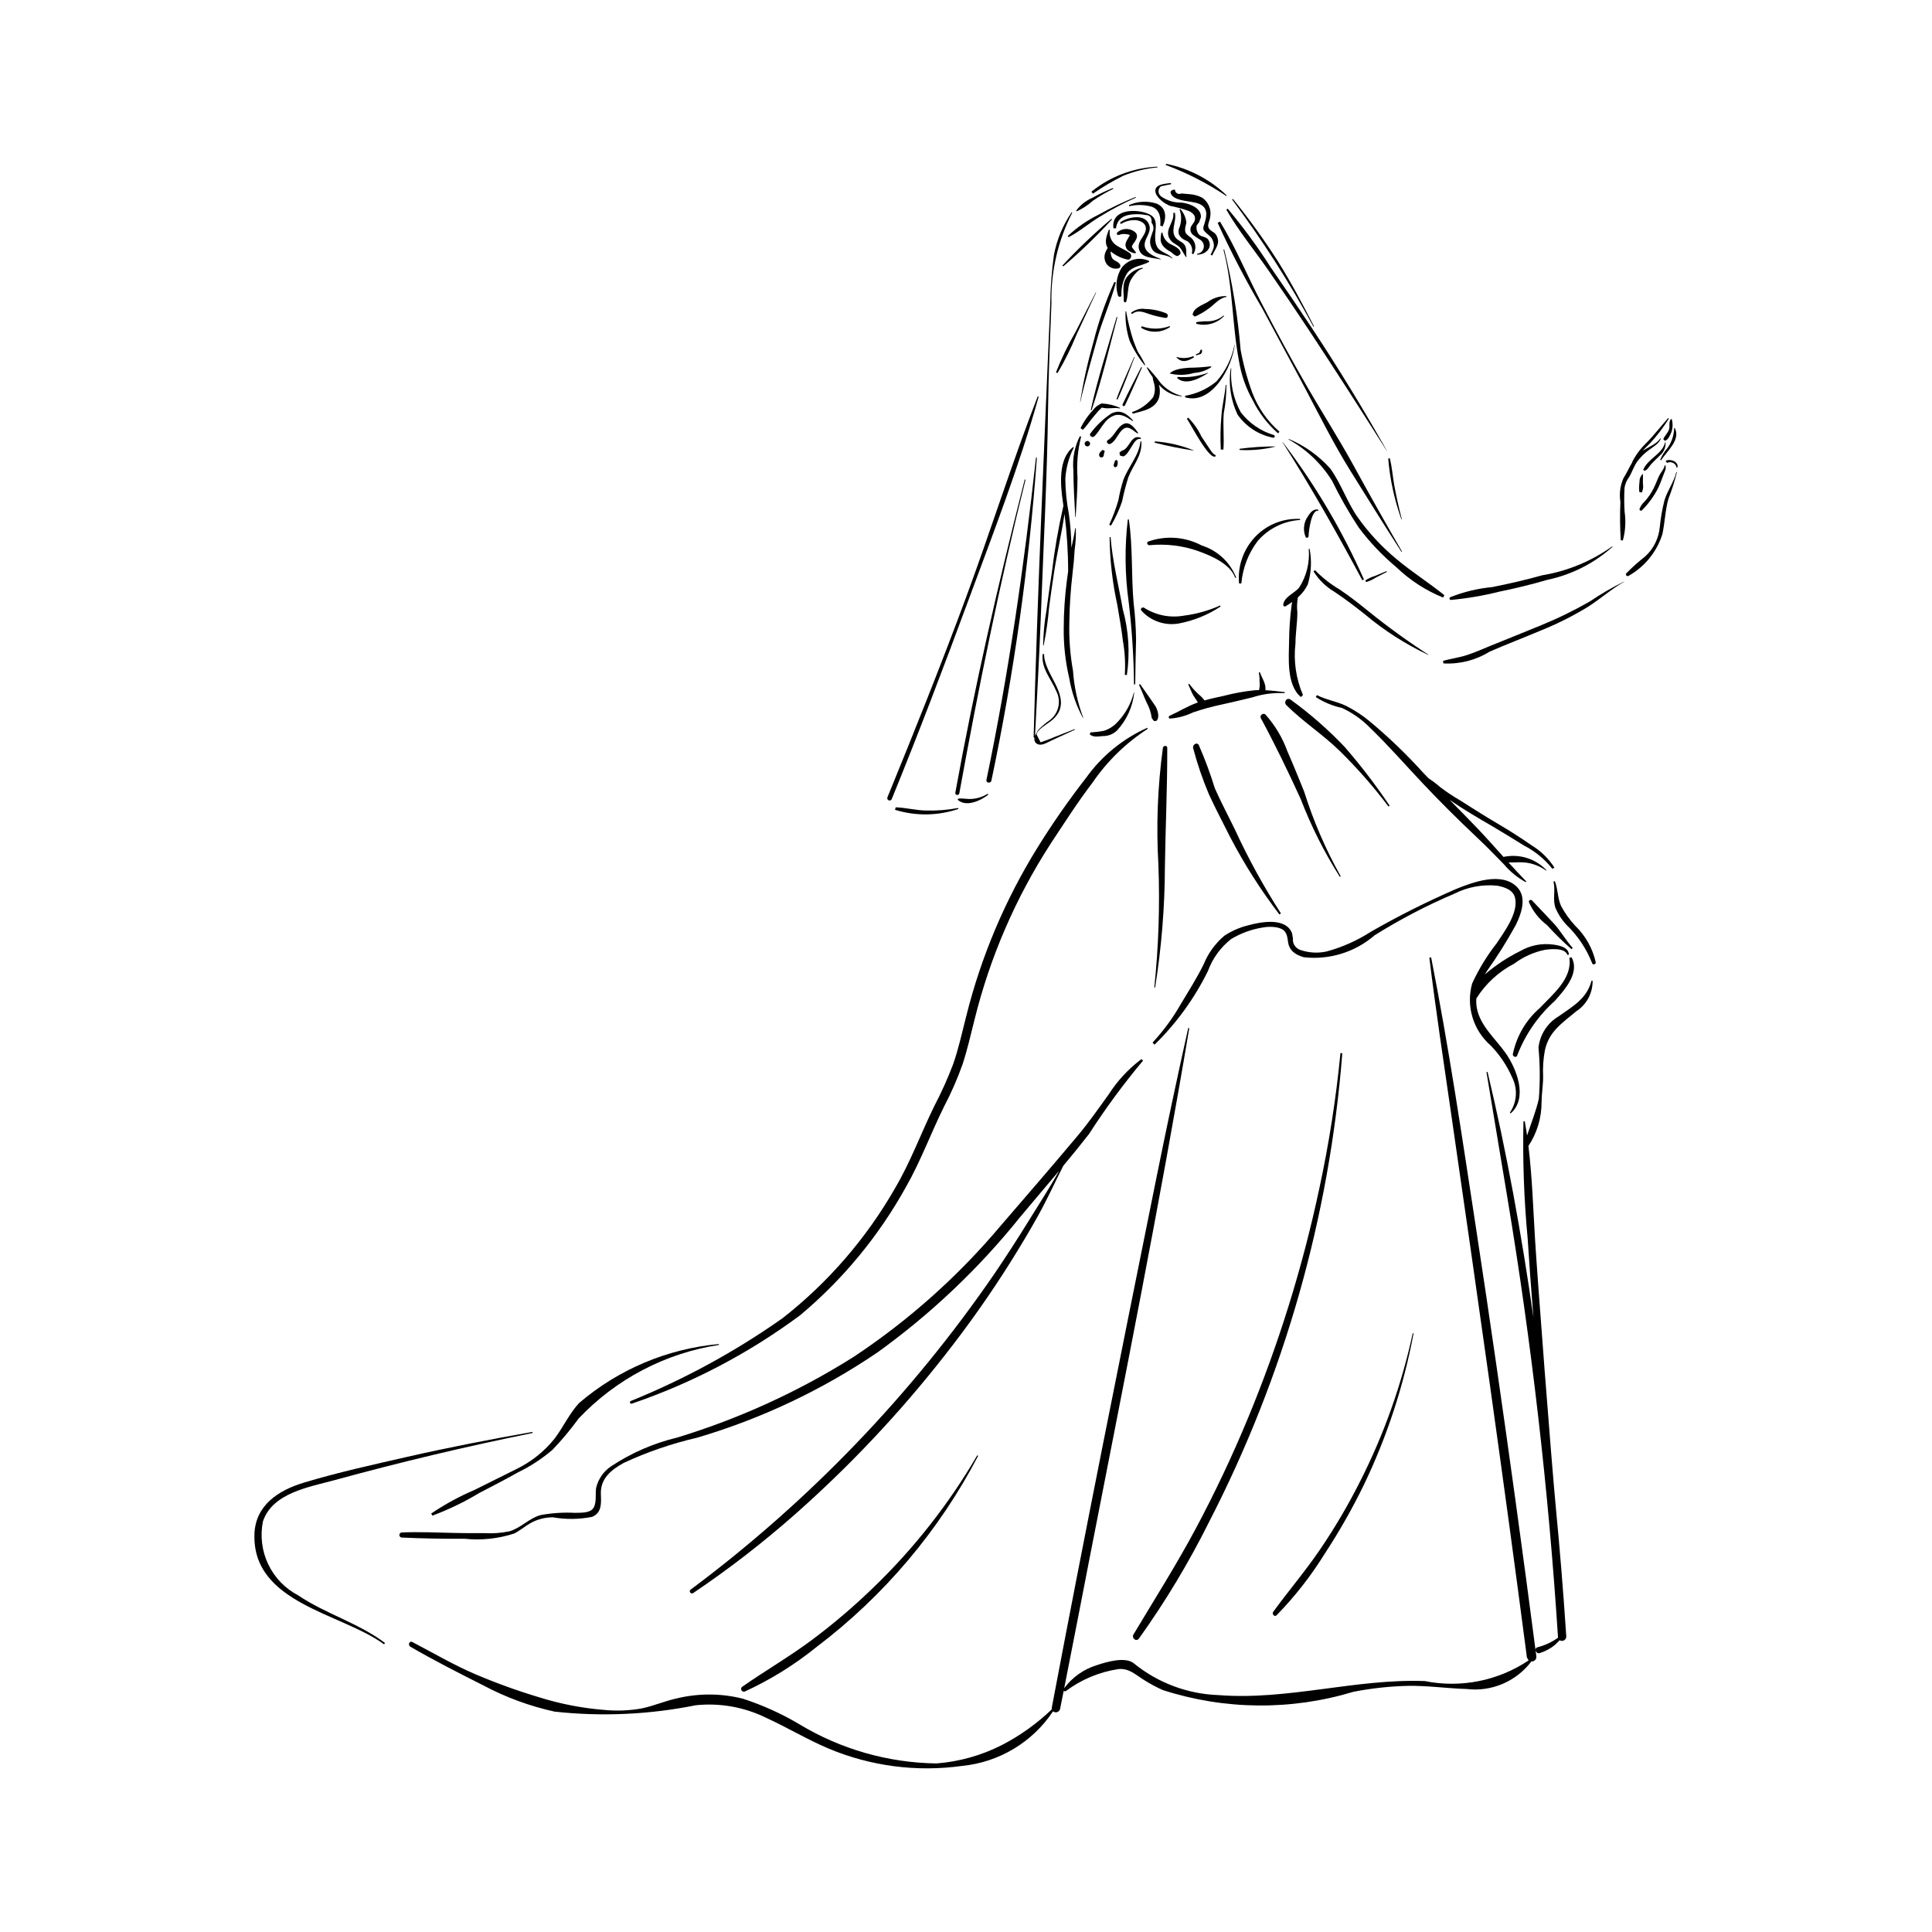 <?xml version="1.0" encoding="UTF-8"?>
<!-- Uploaded to: SVG Repo, www.svgrepo.com, Generator: SVG Repo Mixer Tools -->
<svg fill="#000000" width="800px" height="800px" version="1.1" viewBox="144 144 512 512" xmlns="http://www.w3.org/2000/svg">
 <g>
  <path d="m464.03 224.04c1.441-1.066 3.199-1.617 4.992-1.566v0.203c-1.969 0.344-3.207 2.035-4.746 3.129v-0.004c-1.129 0.84-2.348 1.547-3.637 2.106l-0.586-0.465c0.172-1.855 2.602-2.59 3.977-3.402z"/>
  <path d="m443.73 226.9c1.059-0.859 2.43-1.23 3.777-1.016 1.934 0.035 3.84 0.438 5.625 1.18 0.582 0.309 0.414 1.309-0.324 1.184-1.305-0.203-2.59-0.5-3.852-0.883-1.715-0.562-3.348-1.438-4.977-0.137z"/>
  <path d="m446.59 230.46c2.394 0.852 5.008 0.84 7.391-0.035l0.125 0.211c-2.305 1.617-5.352 1.699-7.734 0.203z"/>
  <path d="m461.03 229.38c1.078-0.191 2.172-0.27 3.266-0.242 1.457-0.047 2.852-0.582 3.961-1.523l0.141 0.141c-1.902 1.973-4.727 2.754-7.371 2.047z"/>
  <path d="m454.03 242.89c0.215-0.02 0.793-1.184 5.043-1.434 1.934-0.02 3.867-0.145 5.789-0.371l0.203 0.176c-1.395 0.93-3.012 1.473-4.684 1.582-2.07 0.617-4.269 0.664-6.367 0.133z"/>
  <path d="m456.12 243.89c2.699 0.227 5.414-0.145 7.949-1.098l0.051 0.078c-1.988 1.301-5.906 3.469-8.191 1.281z"/>
  <path d="m460.95 237.87 0.402-0.152 0.461-0.211 0.398-0.828 0.246-0.062c0.215 0.406 0.109 0.906-0.254 1.188l-1.254 0.379z"/>
  <path d="m455.81 238.6c1.457 0.438 3.023 0.359 4.434-0.223l0.18 0.316c-1.605 1.008-3.25 1.598-4.672-0.023z"/>
  <path d="m458.07 248.89c3.062-0.52 5.934-1.84 8.32-3.828 2.43-2.766 4.078-6.129 4.781-9.738l0.055 0.008c-0.641 5.711-5.922 16.07-13.16 13.961z"/>
  <path d="m444.01 253.21c2.211-0.734 4.156-2.109 5.582-3.953 0.523-1.18 0.602-2.512 0.227-3.746-0.18-0.5-0.297-1.02-0.348-1.547-0.59-0.793-1.105-1.637-1.547-2.519l0.152-0.117c1.273 1.336 2.461 2.75 3.555 4.238 1.492 1.645 3.434 2.812 5.582 3.356l-0.016 0.105v0.004c-2.371-0.148-4.574-1.273-6.078-3.109 0.312 1.086 0.34 2.234 0.078 3.332-0.934 3.172-4.332 3.629-7.019 4.383z"/>
  <path d="m442.44 226.5c0.449 2.621 1.086 5.211 1.906 7.746 0.402 1.027 0.77 2.102 1.258 3.09 0.719 1.074 1.355 2.207 1.902 3.379l-0.156 0.09c-1.617-1.992-2.961-4.191-4.004-6.539-0.805-2.5-1.168-5.121-1.07-7.746z"/>
  <path d="m443.17 198.36c2.34-1.047 4.981-1.18 7.414-0.379 2.59 1.176 2.582 3.754 1.531 6.012l-0.637-0.18c0.191-2.055-0.078-4.231-2.227-5.023-1.957-0.562-4.027-0.609-6.008-0.141z"/>
  <path d="m451.79 205.64h0.266c0.211 1.48 1.207 2.734 2.602 3.277 0.934 0.504 2.383 1.156 2.16 2.418l-0.684 0.531c-0.801-0.035-1.309-0.77-1.965-1.172h-0.004c-0.641-0.336-1.23-0.766-1.746-1.277-0.422-0.457-0.707-1.02-0.828-1.629-0.027-0.723 0.039-1.445 0.199-2.148z"/>
  <path d="m447.77 200.45c2.391 0.805 2.691 2.117 2.477 4.434-0.152 1.629-0.41 4.148 1.059 5.316 1.094 0.875 2.422 1.152 3.402 2.215l-0.082 0.086c-1.445-1.191-3.773-0.699-5.074-2.133-0.754-1.004-0.965-2.316-0.559-3.508l0.461-1.383c0.383-0.809 0.273-1.766-0.285-2.465 0.133-1.316-0.379-2-1.543-2.039-0.918-0.172-1.855-0.234-2.793-0.195-2.578 0.055-4.734 0.898-5.09 3.734l-0.668-0.008c-0.621-4.894 5.316-5.188 8.695-4.055z"/>
  <path d="m440.82 202.96c1.992-1.469 6.75-2.519 7.758 0.738 0.633 2.031-1.418 3.519-1.227 5.457 0.195 1.938 2.703 2.832 4.238 3.481l-0.027 0.102c-2.023-0.492-5.301-0.246-5.769-2.945-0.289-1.656 1.027-2.731 1.625-4.102 0.848-1.969-0.547-3.113-2.348-3.34-1.414-0.09-2.82 0.266-4.016 1.023z"/>
  <path d="m441.23 214.99c1.688-2.266 4.734-3.031 7.289-1.836l0.031 0.23c-1.945 1.109-4.418 1.059-5.844 3.016-1.074 1.77-1.605 3.812-1.531 5.879-0.008 0.543-0.816 0.469-0.906-0.012v0.004c-0.766-2.449-0.41-5.113 0.961-7.281z"/>
  <path d="m442.87 217.14c1.012-1.164 2.394-1.941 3.914-2.199l0.031 0.266c-1.309 0.129-2.988 2.438-3.418 3.606-0.594 1.613-0.414 3.441-0.926 5.094-0.125 0.402-0.672 0.176-0.66-0.18 0.062-2.316-0.664-4.668 1.059-6.586z"/>
  <path d="m454.93 200.43 0.418-0.043c0.59 2.379-1.547 5.184 0.605 7 0.707 0.594 1.602 0.84 2.078 1.688 0.527 0.938 0.246 1.992 0.406 3l-0.145 0.059-0.723-1.168c-0.836-1.41-0.863-1.52-2.062-2.266-0.738-0.371-1.336-0.973-1.703-1.711-1.055-2.379 1.508-4.219 1.125-6.559z"/>
  <path d="m456.43 204.62c0.711-1.621 0.77-3.457 0.156-5.121l0.203-0.117c0.914 1.004 1.48 2.273 1.613 3.625l-0.289 1.234c-0.203 1.512 0.176 1.684 1.117 2.477h0.004c0.766 0.473 1.305 1.242 1.488 2.125s-0.008 1.801-0.523 2.539l-0.355-0.203c0.309-1.164-0.094-2.398-1.027-3.16l-0.977-0.477c-0.602-0.297-1.09-0.781-1.395-1.375-0.16-0.504-0.168-1.043-0.016-1.547z"/>
  <path d="m454.29 192.5 0.078 0.309-1.32 0.262-1.395 0.309c-0.406 0.324-0.637 0.82-0.629 1.34 0.008 0.52 0.254 1.004 0.664 1.32 1.555 1.113 3.426 1.691 5.336 1.645 1.977 0.156 5.426 1.371 5.223 3.898l-0.484 1.34-0.617 0.789c-0.199 0.906 0.059 1.848 0.684 2.531 0.934 0.734 2.055 0.383 2.586 1.668 0.863 2.102-1.309 3.676-3.207 3.562v-0.203c0.871-0.082 1.59-0.719 1.777-1.57 0.188-0.855-0.195-1.73-0.949-2.176-0.641-0.387-1.262-0.809-1.855-1.266-0.539-0.418-0.801-1.102-0.68-1.773 0.133-0.785 0.957-1.355 1.137-2.121 0.289-1.234-0.52-1.902-1.5-2.41-1.633-0.594-3.312-1.059-5.016-1.391-1.387-0.473-3.883-2.254-3.953-3.934-0.078-1.902 2.867-1.938 4.121-2.129z"/>
  <path d="m455.37 194.25 0.02 0.164c0.051 0.355 0.266 0.668 0.582 0.84s0.695 0.184 1.02 0.031h0.195l2.023 0.168c1.18 0.082 2.336 0.398 3.391 0.938 1.648 1.141 2.481 3.144 2.117 5.117-0.168 1.324-1.184 2.438 0.094 3.508 0.68 0.566 1.219 0.629 1.656 1.559 0.996 2.117-0.457 3.324-1.211 5.129l-0.441-0.184c0.578-1.301 1.227-2.07 0.652-3.637-0.438-1.207-1.184-1.508-1.969-2.309l-0.457-0.484c-0.344-0.676-0.008-1.285 0.188-1.93 0.684-2.281 0.93-4.379-1.898-5.309-1.684-0.559-5.551-0.523-6.773-2.098-0.73-0.945-0.25-1.465 0.812-1.504z"/>
  <path d="m440.12 205.58c1.43-1.262 3.594-1.184 4.926 0.18 0.578 0.805 0.133 1.555-0.316 2.289-0.262 0.426-0.812 0.945-0.754 1.484l0.984 1.246 0.102 0.25c-0.422 0.219-1.098-0.113-1.473-0.293-0.777-0.289-1.305-1.02-1.328-1.848 0.043-0.48 0.203-0.941 0.465-1.344l0.695-1.215-0.383-0.195-0.961-0.125c-0.535-0.02-1.07 0.066-1.57 0.25-0.184 0.07-0.391-0.004-0.484-0.176-0.098-0.168-0.055-0.383 0.098-0.504z"/>
  <path d="m436.8 211.3c0.176-0.566 0.434-1.102 0.762-1.594-0.984-1.574-0.293-3.195 0.289-4.828l0.277 0.074c-0.27 1.516 0.34 3.047 1.574 3.965 1.195 0.836 2.566 1.309 3.742 2.188 0.695 0.523 0.234 1.922-0.699 1.668h-0.004c-1.621-0.352-3.133-1.094-4.41-2.156-0.012 0.598 0.113 1.191 0.367 1.734 0.469 0.836 1.602 0.859 2.086 1.715v-0.004c0.125 0.172 0.16 0.387 0.105 0.586-0.055 0.203-0.199 0.367-0.395 0.449-1.371 0.371-2.82-0.266-3.469-1.531-0.34-0.707-0.422-1.508-0.227-2.266z"/>
  <path d="m470.15 241.62h0.145c-0.297 4.043 0.578 8.09 2.523 11.645 2.219 2.883 5.289 4.992 8.773 6.031 0.391 0.133 0.211 0.812-0.191 0.707v-0.004c-3.812-0.738-7.188-2.926-9.422-6.102-1.824-3.816-2.461-8.094-1.828-12.277z"/>
  <path d="m485.55 260.34c4.199 1.762 7.953 4.441 10.988 7.84 2.894 4.031 4.434 8.84 7.277 12.926 2.926 4.121 6.383 7.84 10.277 11.062 4.07 3.426 8.566 6.238 12.688 9.574l-0.355 0.613c-4.629-1.887-8.859-4.641-12.457-8.109-3.691-3.094-7.016-6.602-9.902-10.453-2.617-3.969-4.973-8.105-7.055-12.379-2.848-4.578-6.82-8.352-11.535-10.961z"/>
  <path d="m573.42 276.97c-0.336-2.109-0.059-4.273 0.809-6.231 0.867-1.363 1.504-2.82 2.316-4.184l0.02-0.152c0.91-1.793 2.109-3.422 3.551-4.824 2.129-2.133 3.965-4.539 5.961-6.793l0.195 0.148c-1.43 2.293-3.07 4.449-4.898 6.438-0.66 0.707-1.402 1.336-2.023 2.078 1.602-1.043 3.734-1.824 4.652-3.281l0.129 0.074c-0.434 1.305-2.074 2.195-3.102 2.981-1.199 0.855-2.254 1.895-3.137 3.074-0.922 1.297-1.344 2.758-2.141 4.106-0.648 0.836-1.074 1.824-1.234 2.871-0.121 2.113-0.113 4.234 0.02 6.348 0.367 2.543 0.211 5.133-0.465 7.613l-0.566-0.078 0.004-0.004c-0.203-3.391-0.234-6.789-0.09-10.184z"/>
  <path d="m574.98 295.94c1.582-1.609 3.266-3.113 5.043-4.504 2.211-2.027 3.578-4.809 3.84-7.797 0.238-2.356 0.645-4.695 1.223-6.992 0.77-2.648 2.519-4.852 3.156-7.539l0.152 0.02c-0.59 2.402-1.34 4.762-2.242 7.062-0.871 3.082-0.938 6.246-1.602 9.359-1.473 4.676-4.66 8.621-8.926 11.039-0.406 0.305-0.992-0.242-0.645-0.648z"/>
  <path d="m528.36 302.25c3.555-1.41 7.289-2.309 11.098-2.668 4.449-0.879 8.875-1.902 13.242-3.125 6.684-1.102 13.027-3.723 18.539-7.656l0.102 0.102c-4.863 4.367-10.789 7.383-17.188 8.738-4.191 1.219-8.43 2.262-12.711 3.133v-0.004c-4.234 1.07-8.547 1.809-12.895 2.219-0.191 0.016-0.363-0.105-0.41-0.289-0.043-0.184 0.047-0.375 0.223-0.449z"/>
  <path d="m526.43 319.12c2.07-0.574 4.199-0.828 6.258-1.5 2.168-0.707 4.262-1.637 6.371-2.504 4.391-1.805 8.812-3.531 13.195-5.352 4.492-1.832 8.859-3.961 13.07-6.371 2.887-1.965 5.914-3.723 9.047-5.262l0.027 0.047c-3.394 1.938-6.297 4.555-9.586 6.641l0.004 0.004c-3.992 2.434-8.176 4.535-12.512 6.277-4.508 1.914-9.086 3.648-13.57 5.609h0.004c-3.66 2.266-7.926 3.348-12.223 3.102z"/>
  <path d="m492.5 295.1c1.945 2.008 4.152 3.742 6.562 5.156 2.711 1.82 5.266 3.848 7.801 5.898 5.019 4.047 10.246 7.828 15.664 11.328l-0.043 0.078v-0.004c-6-2.84-11.613-6.43-16.703-10.691-2.664-2.137-5.371-4.18-8.211-6.078v0.004c-2.234-1.328-4.113-3.176-5.477-5.387z"/>
  <path d="m585.4 266.16c1.121-0.723 3.641 0.215 3.102 1.789l-0.172-0.023v-0.004c-0.102-0.547-0.457-1.016-0.957-1.258-0.5-0.246-1.09-0.242-1.586 0.012z"/>
  <path d="m578.51 278.82c0.285-0.723 0.734-1.371 1.309-1.898 0.938-1.02 1.73-2.164 2.352-3.402 0.574-1.109 0.98-2.297 1.512-3.426 0.422-0.891 1.348-1.812 1.477-2.777l0.203-0.023-0.004-0.004c0.152 0.629 0.059 1.293-0.262 1.852-0.504 1.352-1.02 2.758-1.613 4.074-1.113 2.211-2.57 4.231-4.312 5.984-0.121 0.148-0.328 0.188-0.492 0.09-0.164-0.094-0.238-0.293-0.168-0.469z"/>
  <path d="m579.49 268.49c1.188-3 5.144-4.125 5.824-7.398h0.066c0.125 1.426-0.473 2.816-1.59 3.707-0.762 0.781-1.59 1.512-2.309 2.328-0.543 0.621-0.871 1.434-1.703 1.656z"/>
  <path d="m578.5 271.57c-0.027-0.742 0.281-1.457 0.836-1.945l0.07 0.031c0.023 0.906-0.062 1.789 0 2.703v-0.004c0.129 0.746 0.008 1.512-0.336 2.184l-0.652-0.188c-0.07-0.926-0.043-1.859 0.082-2.781z"/>
  <path d="m584.79 260.39c0.352-0.891 1.137-1.57 1.492-2.496 0.363-0.941-0.18-2.059 0.551-2.848l0.203 0.055c0.309 1.109 0.281 2.281-0.082 3.375-0.316 0.773-0.848 2.098-1.734 2.348z"/>
  <path d="m585.82 262.84c1.16-1.559 1.809-3.441 1.848-5.387l0.16-0.039c1.66 3.223-2.18 6.199-3.629 8.59l-0.23-0.137c0.438-1.109 1.062-2.133 1.852-3.027z"/>
  <path d="m437.95 283.07c0.961-2.094 1.773-4.254 2.426-6.461 0.316-1.828 0.758-3.629 1.316-5.394 1.285-3.5 4.164-6.484 4.559-10.246h0.219c0.27 3.762-2.117 6.109-3.453 9.508h0.004c-0.664 2.106-1.219 4.238-1.656 6.402-0.75 2.227-1.734 4.371-2.934 6.391z"/>
  <path d="m438.06 286.32h0.254c0.492 6.449 2.137 12.773 3.231 19.129 1.574 5.68 1.945 11.625 1.082 17.453l-0.539-0.074c0.188-3.035 0.012-6.082-0.52-9.078-0.355-3.156-0.961-6.293-1.465-9.43-1.301-5.914-1.984-11.945-2.043-18z"/>
  <path d="m432.98 338.1c1.172-0.062 2.34-0.199 3.492-0.41 1.391-0.422 2.637-1.211 3.617-2.277 2.129-2.195 3.641-4.91 4.383-7.875l0.102 0.016v-0.004c-0.395 3.777-2.016 7.324-4.609 10.094-1.004 0.93-2.32 1.438-3.684 1.426-1.109 0.059-2.676 0.438-3.492-0.512z"/>
  <path d="m421.32 305.78c0.438-3.371 0.914-6.734 1.434-10.094v-0.004c0.703-5.938 1.727-11.832 3.066-17.656l-0.125-0.871c-0.664-4.481-1.355-11.551 2.719-14.695l0.152 0.117h0.004c-1.297 2.582-2.059 5.398-2.25 8.281 0.027 3.09 0.336 6.176 0.922 9.211 0.434 3.019 0.664 6.062 0.684 9.113 0.336-1.73 0.816-3.426 1.008-5.191h0.164c0.078 1.871-0.02 3.75-0.293 5.606-0.125 2.246-0.328 4.445-0.605 6.676-0.477 4.09-0.746 8.203-0.809 12.32-0.141 4.406 0.184 8.816 0.965 13.152 0.289 4.258 1.203 8.453 2.707 12.445l-0.086 0.047v0.004c-1.785-3.309-3.012-6.883-3.629-10.59-1.023-4.356-1.512-8.82-1.449-13.293 0.012-4.184 0.293-8.363 0.836-12.512l0.332-2.422c0-5.09-0.32-10.172-0.961-15.223-0.766 5.199-1.992 10.395-2.781 15.562-0.465 3.055-0.902 6.113-1.305 9.176-0.285 3.391-0.766 6.762-1.438 10.094h-0.145c0.051-3.102 0.348-6.199 0.883-9.254z"/>
  <path d="m430.18 259.58 0.328 0.137c-0.895 3.523-1.219 7.168-0.961 10.793 0.004 3.496-0.289 7.008-0.488 10.5h-0.102c-0.238-4.133-0.469-8.25-0.504-12.387-0.281-3.117 0.316-6.25 1.727-9.043z"/>
  <path d="m442.89 281.65h0.254c1.102 7.266 0.625 14.777 1.273 22.105 0.395 3.238 0.609 6.496 0.652 9.758-0.082 3.945-0.203 7.887-0.223 11.836l-0.32 0.039c-0.074-7.328-0.547-14.645-1.422-21.918-1.004-7.234-1.078-14.566-0.215-21.82z"/>
  <path d="m430.35 257.45c0.891-1.816 2.055-3.481 3.457-4.938 0.418-0.566 0.969-1.023 1.602-1.324l0.488-0.273h0.004c1.703 0.078 3.379 0.477 4.938 1.184l-0.043 0.148c-1.551-0.355-3.238 0.246-4.773-0.242l-0.844 0.793-1.242 1.465c-1.047 1.156-1.863 2.586-2.992 3.644z"/>
  <path d="m433.02 258.8c1.512-2.043 3.367-3.805 5.484-5.207 2.438-1.215 4.152 0.07 5.809 1.887l-0.117 0.117c-1.449-0.895-2.82-2.016-4.727-1.555-1.074 0.359-2.012 1.039-2.691 1.949-0.969 1.164-1.66 2.519-2.719 3.606-0.582 0.586-1.613-0.188-1.039-0.797z"/>
  <path d="m437.61 260.62c1.766-1.012 2.441-3.586 4.34-4.34 1.523-0.605 2.984 1.41 3.684 2.473l-0.141 0.141c-1.469-0.906-2.637-2.5-4.262-0.805-1.039 1.09-1.543 2.703-2.883 3.508-0.676 0.406-1.418-0.586-0.738-0.977z"/>
  <path d="m440.68 263.91 0.645-0.484c2.051-0.41 2.394-4.57 5.047-3.371l-0.082 0.301c-1.188-0.324-1.93 1.293-2.477 2.121-0.547 0.832-1.141 2.07-2.098 2.488l-0.934-0.262z"/>
  <path d="m439.25 266.78 0.168-0.414h0.004c-0.02-0.195 0.109-0.371 0.297-0.422 0.188-0.047 0.383 0.051 0.461 0.227l0.023 0.699-0.168 0.707-0.52 0.297-0.418-0.426z"/>
  <path d="m436.23 263.21 0.551 0.324-0.203 0.633-0.074 0.551c-0.051 0.297-0.312 0.516-0.613 0.512-0.305-0.004-0.562-0.227-0.605-0.527-0.117-0.668 0.512-1.113 0.945-1.492z"/>
  <path d="m432.75 261.18c0.535 0.781-0.641 1.582-1.172 0.797-0.531-0.781 0.641-1.578 1.172-0.797"/>
  <path d="m490.65 280.77c0.594-0.945 1.504-2.082 2.738-1.668l-0.074 0.266c-1.82-0.352-2.535 5.637-2.516 6.676 0.012 0.461-0.641 0.691-0.824 0.207l0.004 0.004c-0.734-1.824-0.48-3.894 0.672-5.484z"/>
  <path d="m488.3 299.7c1.953-3.035 2.84-6.633 2.527-10.227l0.23-0.027c0.609 3.137 0.445 6.379-0.48 9.438-0.633 1.305-1.523 2.473-2.621 3.426-0.246 1.316-0.293 2.664-0.141 3.996-0.008 2.746-0.492 5.473-0.504 8.23v0.004c-0.543 4.641 0.141 9.348 1.988 13.641l-0.551 0.543c-3.856-3.231-3.191-10.344-3.129-14.844v0.004c0.027-3.18 0.25-6.356 0.668-9.508l0.172-0.852-1.699 1.117c-0.141 0.098-0.328 0.105-0.477 0.02-0.148-0.086-0.23-0.25-0.215-0.422 0.273-2.117 3.004-3.012 4.231-4.539z"/>
  <path d="m476.55 286.36c3.086-3.297 7.469-5.066 11.977-4.836l0.031 0.277 0.004-0.004c-4.336 0.258-8.383 2.254-11.23 5.531-2.496 3.277-4.008 7.199-4.363 11.301l-0.605-0.008v0.004c-0.422-4.5 1.102-8.965 4.188-12.266z"/>
  <path d="m447.22 305.07c3.117 1.988 6.867 2.734 10.508 2.086 3.324-0.426 6.574-1.336 9.637-2.699l0.105 0.27h0.004c-3.391 2.25-7.199 3.789-11.195 4.523-3.641 0.602-7.34-0.695-9.809-3.438-0.41-0.5 0.27-1.035 0.75-0.742z"/>
  <path d="m448.23 287.54c4.68-1.688 9.855-1.312 14.246 1.023 4.176 1.312 7.531 4.445 9.133 8.52l-0.266 0.07c-1.254-3.715-6.383-5.883-9.801-7.106v-0.004c-4.144-1.457-8.559-1.988-12.93-1.559-0.484 0.039-0.855-0.652-0.383-0.945z"/>
  <path d="m467.68 254.32c0.184-2.82 0.906-5.527 1.152-8.316h0.176c0.008 2.531-0.23 5.059-0.703 7.547-0.246 3.199 0.148 6.41-0.09 9.59l-0.684-0.008h-0.004c-0.156-2.938-0.105-5.883 0.152-8.812z"/>
  <path d="m458.87 254.67c1.465 1.461 2.66 3.172 3.535 5.047l2.086 3.125c0.234 0.32 1.09 1.715 1.559 1.699l0.176 0.312c-1.582 1.586-6.789-8.664-7.676-9.867z"/>
  <path d="m450.07 260.97c3.543 0.254 7.027 1.066 10.316 2.406l-0.012 0.031c-3.5-0.523-6.969-1.223-10.398-2.098z"/>
  <path d="m472.5 262.94c3.133-0.426 6.293-0.637 9.457-0.629v0.059c-3.094 0.758-6.281 1.051-9.461 0.871z"/>
  <path d="m446.14 325.31c1.305 1.879 2.672 3.758 3.941 5.644 0.672 0.996 1.309 2.996 0.473 4.019l-0.531 0.141-0.277-0.121-0.52-0.691v0.004c-0.184-1.438-0.641-2.828-1.34-4.094-0.738-1.555-1.293-3.188-2.047-4.734z"/>
  <path d="m492.99 328.21c2.461 1.27 5.215 1.648 7.703 2.836 2.293 1.156 4.445 2.57 6.418 4.219 5.008 4.188 9.719 8.723 14.098 13.57l1.375 1.43c1.094 0.707 2.133 1.496 3.109 2.359 1.641 1.242 3.359 2.383 5.137 3.418 3.387 2.152 6.766 4.297 10.227 6.332 2.961 1.738 5.875 3.59 8.691 5.555v0.004c2.504 1.488 4.625 3.543 6.195 6l-0.547 0.309c-2.039-2.57-4.602-4.672-7.523-6.164-2.781-1.715-5.543-3.449-8.363-5.098-3.812-2.223-7.688-4.473-11.348-7 2.488 2.519 4.981 5.027 7.418 7.59 2.344 2.465 4.598 4.996 6.863 7.516l0.004 0.004c4.156-0.891 8.477 0.449 11.402 3.535l-0.102 0.102c-1.727-1.254-3.762-2.008-5.887-2.184-1.348-0.102-2.727 0.051-4.082 0.02 1.543 1.699 3.098 3.387 4.703 5.031l-0.145 0.188c-2.215-1.215-4.184-2.828-5.812-4.758-2.367-2.453-4.746-4.871-7.231-7.207-4.871-4.594-9.633-9.324-14.23-14.195-4.676-4.953-9.137-10.09-14.055-14.812h0.004c-2.125-2.168-4.629-3.93-7.387-5.195-2.465-0.543-4.812-1.523-6.934-2.887z"/>
  <path d="m449.43 420.3c2.848-3.059 5.332-6.43 7.406-10.059 2.102-3.496 4.293-6.973 6.117-10.621 1.188-2.953 3.078-5.578 5.512-7.637 1.914-1.27 4.035-2.199 6.266-2.75 3.293-0.918 10.012-2.227 11.672 2.078l0.234 1.328v-0.004c-0.172 1.453 0.754 2.809 2.172 3.176 2.191 0.727 4.539 0.84 6.793 0.328 4.141-1.129 8.082-2.887 11.688-5.215 7.289-4.176 14.797-7.945 22.5-11.297 4.453-1.797 12.078-4.695 16.191-0.605 2.769 2.75 1.191 7.106-0.27 10.098-2.336 4.246-4.91 8.352-7.715 12.301l-0.504 0.824c2.852-2.449 5.996-4.527 9.363-6.191 2.644-1.535 5.723-2.144 8.75-1.734 1.57 0.215 4.098 0.676 4.16 2.664l-0.375 0.09c-0.648-1.949-4.309-1.582-5.887-1.371v-0.004c-2.981 0.594-5.793 1.852-8.223 3.676-4.106 2.125-7.566 5.309-10.027 9.219-0.062 0.805-0.031 1.613 0.102 2.406 0.805 4.785 4.957 8.262 7.629 12.043 2.894 4.102 6.047 11.945 1.359 16.016l-0.211-0.211h0.004c1.855-2.707 2.113-6.199 0.68-9.152-1.383-3.195-3.332-6.113-5.754-8.613-2.293-1.996-3.973-4.602-4.844-7.512-0.875-2.914-0.902-6.012-0.082-8.941 1.742-3.789 3.926-7.367 6.5-10.648 2.019-3.074 5.789-8.051 4.875-12.023-0.496-2.16-2.805-2.879-4.734-3.242v-0.004c-3.906-0.387-7.84 0.348-11.344 2.117-7.328 3.117-14.398 6.809-21.148 11.035-5.18 4.481-11.996 6.586-18.801 5.809-2.336-0.707-3.879-1.812-4.164-4.231-0.258-2.191-0.77-3.223-2.945-3.672h0.004c-1.266-0.215-2.559-0.203-3.816 0.039-2.926 0.477-5.734 1.508-8.277 3.031-2.805 2.191-4.938 5.121-6.16 8.465-3.574 7.273-8.363 13.883-14.16 19.547z"/>
  <path d="m461.69 341.44c1.637 3.746 3.062 7.586 4.266 11.496 1.648 3.715 3.566 7.301 5.336 10.957 3.531 7.66 7.594 15.062 12.16 22.156l-0.391 0.297v-0.004c-4.945-6.453-9.316-13.324-13.074-20.535-1.883-3.762-3.859-7.484-5.613-11.309v-0.004c-1.68-3.969-3.074-8.051-4.176-12.219-0.246-0.852 0.961-1.742 1.492-0.836z"/>
  <path d="m450.99 373.19c-0.609-10.359-0.211-20.754 1.195-31.035 0.113-0.605 1.148-0.68 1.148 0.012 0.027 10.488-0.465 21.016-0.621 31.504-0.035 10.734-0.902 21.449-2.598 32.047l-0.211-0.027c1.133-10.793 1.496-21.656 1.086-32.5z"/>
  <path d="m486.02 329.41c5.144 3.723 9.938 7.914 14.316 12.52 4.293 4.938 8.277 10.141 11.926 15.574l-0.301 0.227c-3.91-5.184-8.191-10.07-12.812-14.625-4.481-4.394-9.812-7.82-14.25-12.234-0.812-0.812 0.145-2.191 1.121-1.461z"/>
  <path d="m479.35 333.35c2.543 2.848 4.519 6.152 5.82 9.742 1.539 3.527 2.996 7.109 4.441 10.68 2.449 7.797 5.695 15.32 9.691 22.449l-0.223 0.168 0.004-0.004c-4.137-6.512-7.613-13.422-10.379-20.629-3.332-7.281-6.781-14.434-10.586-21.473-0.371-0.684 0.672-1.477 1.23-0.934z"/>
  <path d="m550.03 382.66c1.883 1.945 3.727 3.945 5.59 5.91 1.945 2.055 3.273 4.562 5.168 6.648l-0.328 0.328h0.004c-2.281-2-4.449-4.129-6.488-6.375-2.078-1.578-3.719-3.656-4.781-6.039-0.082-0.227 0.012-0.477 0.219-0.594 0.207-0.117 0.469-0.066 0.617 0.121z"/>
  <path d="m552.09 411.11c3.387-3.586 8.637-7.82 7.809-13.242l0.539-0.215c2.363 4.133-1.848 8.703-4.387 11.586-4.43 3.961-7.848 8.922-9.977 14.465-0.191 0.688-1.23 0.34-1.16-0.32v0.004c0.965-4.773 3.488-9.094 7.176-12.277z"/>
  <path d="m556.03 377.5c0.871 2.125 0.707 4.496 1.664 6.574h-0.004c1.039 1.949 2.332 3.746 3.848 5.352 2.672 2.613 4.531 5.945 5.352 9.594 0.066 0.539-0.801 0.797-0.953 0.242-1.516-3.859-3.856-7.344-6.852-10.211-1.199-1.289-2.164-2.777-2.852-4.394-0.84-2.305 0.055-4.668-0.555-7.016z"/>
  <path d="m250.39 550.12c4.641-0.203 9.297 0.027 13.941 0.125 2.688 0.059 5.379 0.082 8.07 0.047v0.004c2.223 0.133 4.453-0.031 6.629-0.488 3.004-0.887 5.191-3.465 8.281-4.309h0.004c2.969-0.539 5.996-0.734 9.012-0.582 1.32-0.043 3.547 0.094 4.598-0.887 1.332-1.238 0.797-4.012 1.039-5.656v0.004c0.547-2.41 2.012-4.512 4.082-5.859 5.309-3.5 11.184-6.055 17.367-7.539 16.449-4.996 32.152-12.168 46.703-21.324 14.656-9.699 27.844-21.457 39.148-34.914 6.797-7.871 13.613-15.758 20.297-23.723 2.973-3.539 5.59-7.305 8.293-11.047v-0.004c2.305-3.59 5.234-6.738 8.645-9.301l0.414 0.414c-5.176 6.176-9.957 12.672-14.316 19.445-2.215 2.852-4.504 5.656-6.824 8.438-2.234 4.422-4.269 8.902-6.695 13.25-2.332 4.184-4.797 8.289-7.344 12.344h0.004c-5.312 8.438-11.059 16.594-17.215 24.434-12.012 15.383-25.422 29.617-40.062 42.523-8.465 7.453-17.402 14.352-26.754 20.656-0.605 0.402-1.27-0.461-0.684-0.906 31.312-23.34 58.559-51.688 80.645-83.898 3.082-4.559 6.07-9.176 8.957-13.855 2.707-4.379 5.562-8.781 8.09-13.281-3.441 4.109-6.934 8.176-10.355 12.285-10.93 13.621-23.656 25.695-37.832 35.895-14.684 9.977-30.832 17.605-47.863 22.613-6.664 1.543-13.152 3.769-19.359 6.652-3.344 1.852-6.219 4.156-6.07 8.254 0.086 2.391 0.301 4.945-2.293 6.047h-0.004c-3.438 0.688-6.973 0.73-10.426 0.125-2.133 0-4.231 0.559-6.082 1.629-1.426 0.82-2.695 1.945-4.168 2.672v-0.004c-4.25 1.383-8.746 1.852-13.191 1.383-5.559 0.035-11.141-0.059-16.691-0.32v-0.004c-0.316-0.066-0.543-0.348-0.539-0.672 0-0.324 0.234-0.602 0.551-0.664z"/>
  <path d="m311.14 515.29c14.184-5.75 27.668-13.102 40.188-21.91 12.137-9.484 22.309-21.246 29.945-34.625 4.086-6.945 6.797-14.453 10.336-21.652v-0.004c1.879-3.586 3.543-7.281 4.981-11.066 1.473-4.199 2.398-8.566 3.504-12.867 3.938-15.727 10.297-30.75 18.844-44.527 3.965-6.406 8.277-12.594 12.91-18.539 4.129-5.766 9.719-10.332 16.195-13.227l0.109 0.277h0.004c-5.773 3.731-10.742 8.574-14.617 14.25-3.969 5.188-7.484 10.707-11.082 16.152-9.301 14.363-16.137 30.18-20.227 46.793-0.996 3.941-1.887 7.918-3.164 11.781-1.367 3.824-3 7.547-4.887 11.141-3.496 7.062-6.184 14.453-10.102 21.316-7.172 12.941-16.668 24.453-28.012 33.957-13.574 10.078-28.633 17.988-44.637 23.449-0.188 0.055-0.387-0.039-0.461-0.219-0.074-0.18 0-0.387 0.172-0.48z"/>
  <path d="m453.96 333.69c2.481-1.117 4.793-2.586 7.367-3.488l0.129-0.043-1.25-1.926c-0.516-0.926-0.848-1.914-1.316-2.859l0.27-0.152-0.004 0.004c0.734 1.004 1.57 1.938 2.488 2.777 0.582 0.473 1.109 1.016 1.566 1.613 1.715-0.484 3.473-0.848 5.207-1.234h-0.004c2.652-0.691 5.352-1.18 8.078-1.457l1.172-0.043 0.023-0.109c0.164-0.734 0.199-1.492 0.098-2.238 0.035-0.77-0.031-1.539-0.195-2.293l0.277-0.109c0.52 1.512 1.715 3.082 1.469 4.785 1.715 0.078 3.414 0.293 5.129 0.504l-0.039 0.277 0.004-0.004c-2.914-0.16-5.836 0.227-8.609 1.133-2.648 0.648-5.305 1.27-7.969 1.863v-0.004c-2.625 0.551-5.215 1.262-7.754 2.133-1.895 0.918-3.945 1.465-6.043 1.609-0.418-0.004-0.414-0.594-0.094-0.738z"/>
  <path d="m253.27 579.15c5.547 2.902 10.984 6.094 16.746 8.559v-0.004c5.481 2.336 11.086 4.363 16.793 6.07 5.719 1.801 11.625 2.941 17.602 3.394 3.188 0.289 6.402 0.152 9.555-0.402 3.195-0.641 6.188-1.984 9.371-2.668 5.758-1.402 11.77-1.379 17.516 0.07 5.223 1.691 10.242 3.957 14.961 6.762 10.977 6.633 23.523 10.219 36.344 10.398 6.035-0.465 11.918-2.113 17.312-4.856 4.856-2.504 9.324-5.695 13.262-9.48v-0.434c8.848-46.824 18.273-93.547 27.695-140.26 2.688-13.316 5.508-26.602 8.465-39.859l0.277 0.039c-7.894 46.965-17.293 93.695-26.414 140.44-2.242 11.496-4.449 23-6.734 34.488l-0.004-0.004c2.156-2.918 5.191-5.062 8.664-6.121 2.539-0.855 7.613-2.367 9.852-0.434 6.363 5.156 14.234 8.094 22.422 8.371 18.309 1.438 36.281-4.391 54.613-3.723 9.539 1.918 19.445-0.051 27.527-5.469l-0.449-0.805c-6.285-48.141-13.137-96.203-20.105-144.25-1.988-13.723-4.07-27.434-5.75-41.195l0.477-0.055c4.699 23.82 8.246 47.883 11.914 71.883 3.668 23.996 7.129 48.027 10.445 72.078 1.895 13.742 3.734 27.492 5.523 41.246l-0.004-0.004c0.051 0.363-0.066 0.734-0.324 1-0.254 0.266-0.617 0.398-0.984 0.359-4.016 5.324-10.559 8.113-17.18 7.312-5.223-0.152-10.398-0.922-15.633-0.832l-0.004 0.004c-4.824 0.121-9.633 0.648-14.371 1.578-16.488 4.988-34.105 4.824-50.496-0.465-1.836-0.82-3.609-1.785-5.297-2.875-2.164-1.383-3.727-2.922-6.441-2.688-5.094 0.766-9.918 2.789-14.035 5.891l-0.504-0.062-0.941 4.723h0.004c-0.09 0.395-0.375 0.715-0.754 0.848-0.383 0.133-0.805 0.059-1.121-0.195-5.457 8.184-14.293 13.488-24.082 14.457-11.984 1.676-24.203 0.094-35.367-4.582-5.727-2.406-11.035-5.644-16.684-8.211-5.75-2.809-12.176-3.945-18.539-3.281-12.309 2.481-24.926 3.051-37.406 1.691-6.594-1.445-12.961-3.789-18.922-6.965-6.5-3.269-13-6.586-19.301-10.227-0.754-0.426-0.277-1.668 0.508-1.254z"/>
  <path d="m444.39 577.14c5.578-9.336 11.395-18.488 16.523-28.09 5.031-9.422 9.594-19.074 13.695-28.953v0.004c8.227-19.801 14.605-40.312 19.055-61.285 2.543-11.801 4.406-23.738 5.574-35.754l0.484 0.066v0.004c-3.394 43.348-15.402 85.582-35.324 124.23-5.359 10.77-11.574 21.098-18.574 30.879-0.715 0.953-2.012-0.133-1.434-1.102z"/>
  <path d="m481.4 571.17c4.07-5.586 8.551-10.828 12.441-16.555v0.004c3.922-5.773 7.465-11.797 10.602-18.031 6.312-12.434 11-25.629 13.949-39.262l0.219 0.031c-2.609 13.879-7.031 27.355-13.145 40.09-3.047 6.273-6.492 12.344-10.316 18.176-3.668 5.938-7.977 11.457-12.852 16.453-0.539 0.516-1.305-0.344-0.898-0.906z"/>
  <path d="m258.27 545.1c3.613-2.438 7.453-4.531 11.461-6.246 3.68-1.867 7.402-3.644 11.082-5.516 3.945-1.902 7.41-4.66 10.148-8.078 2.336-3.082 3.863-6.578 6.516-9.457 10.426-8.914 23.363-14.375 37.023-15.617l0.027 0.23c-14.211 2.191-27.285 9.047-37.172 19.488-2.109 2.906-4.414 5.664-6.894 8.262-2.785 2.394-5.867 4.414-9.172 6.016-3.375 1.898-6.812 3.68-10.254 5.461v-0.004c-3.953 2.394-8.121 4.406-12.453 6.016z"/>
  <path d="m340.68 591.02c6.047-4.238 12.445-7.918 18.379-12.34 5.723-4.266 11.164-8.898 16.289-13.867 10.793-10.367 20.09-22.191 27.621-35.125l0.258 0.109c-10.352 19.848-24.98 37.148-42.824 50.664-5.824 4.711-12.215 8.68-19.02 11.809-0.336 0.125-0.711-0.016-0.883-0.324-0.176-0.312-0.102-0.703 0.18-0.926z"/>
  <path d="m543.44 461.2c-1.828-11.031-3.664-22.059-5.512-33.086l0.289-0.035c5.113 21.438 9.043 43.211 12.164 65.094-0.578-7-1.09-14.004-1.539-21.02-0.969-10.297-1.336-20.645-1.109-30.988h0.355l0.605 3.754c1.059-3.238 2.363-6.422 3.113-9.715 0.359-4.508 0.328-9.039-0.09-13.539 0.359-3.441 2.316-6.512 5.285-8.289 3.793-2.691 7.504-4.664 8.777-9.484h0.277c0.059 3.266-1.574 6.328-4.316 8.098-3.715 3.144-7.176 5.246-8.32 10.305-0.43 2.316-0.59 4.672-0.477 7.027 0.008 2.266-0.391 4.496-0.414 6.75 0.023 4.133-1.188 8.18-3.481 11.621 0.992 8.188 1.254 16.48 1.754 24.695 0.637 10.453 4.297 58.48 5.574 71.789 1.023 10.684 1.895 21.383 2.609 32.094v0.02l0.094 1.359c0.016 0.426-0.203 0.828-0.57 1.047-0.371 0.215-0.828 0.211-1.191-0.012l-1.211 1.211c-1.195 0.984-2.57 1.727-4.051 2.184-1.02 0.336-1.613-1.27-0.605-1.531v-0.004c1.961-0.5 3.809-1.363 5.453-2.539l-0.016-0.102c-2.512-39.094-6.996-77.996-13.449-116.7z"/>
  <path d="m467.31 202.72c4.133 6.797 7.184 14.246 10.848 21.301 3.996 7.691 8.117 15.352 12.473 22.848 4.016 6.914 8.32 13.637 12.164 20.656 4.164 7.598 8.414 15.148 12.754 22.648l-0.133 0.102c-4.621-7.172-9.145-14.402-13.637-21.652-4.223-6.812-7.797-13.926-11.535-21.008-3.852-7.293-7.816-14.52-11.688-21.793-4.344-7.375-8.305-14.969-11.863-22.754z"/>
  <path d="m512.3 265.43c0.625 2.363 0.773 4.871 1.211 7.277 0.547 2.992 1.223 5.961 1.992 8.902l-0.113 0.047c-1.855-5.199-3.035-10.617-3.5-16.121z"/>
  <path d="m469.35 199.3c4.168 4.973 8.004 10.207 11.488 15.68 3.699 5.32 7.336 10.684 10.91 16.09 6.988 10.578 13.598 21.395 19.824 32.445l-0.031 0.016c-6.844-10.812-13.75-21.59-20.809-32.266-3.492-5.281-7.047-10.52-10.656-15.719-3.676-5.289-7.875-10.398-11.082-15.98z"/>
  <path d="m470.73 196.71c4.297 5.305 8.293 10.844 11.969 16.598 3.492 5.582 6.539 11.344 9.543 17.199l-0.164 0.066c-6.363-11.742-13.566-23.004-21.559-33.703z"/>
  <path d="m453.02 187.41c6.051 1.215 11.629 4.125 16.086 8.391l-0.133 0.133c-5.008-3.356-10.391-6.113-16.035-8.215z"/>
  <path d="m433.24 194.8c4.977-4.023 11.105-6.344 17.496-6.629l0.023 0.188-0.004 0.004c-3.121 0.289-6.184 1.035-9.086 2.215-2.789 1.387-5.473 2.973-8.031 4.742z"/>
  <path d="m429.18 199.85c1.086-1.488 2.551-2.656 4.242-3.387 1.781-0.996 3.621-1.879 5.516-2.641l0.086 0.223c-1.898 0.914-3.715 1.98-5.441 3.184-1.262 1.141-2.695 2.078-4.246 2.777z"/>
  <path d="m422.32 224.7c0.051-4.41 0.383-8.809 0.992-13.18 0.773-4.043 2.375-7.887 4.703-11.285l0.148 0.117c-3.812 7.41-5.711 15.66-5.519 23.992-0.359 9.262-0.773 18.527-0.895 27.793-0.246 18.52-1.242 37.047-1.934 55.555-0.391 10.438-1 20.859-1.523 31.285l0.836-1.512v-0.004c0.902-0.941 1.898-1.789 2.973-2.527 2.461-1.789 3.231-5.113 1.809-7.805-1.371-3.285-4.023-5.996-3.594-9.781h0.387c-0.055 5.125 6.519 10.348 3.793 15.516v0.004c-0.555 0.926-1.297 1.727-2.176 2.356-0.914 0.727-3.551 2.191-3.606 3.449l1.051 2.047 1.863-0.656 1.984-0.805 5.18-2.039 0.066 0.164-6.234 2.871c-0.852 0.383-2.371 1.371-3.426 1.027-0.754-0.188-1.219-0.941-1.047-1.699l-0.227-0.188c1.004-38.254 2.781-76.465 4.394-114.7z"/>
  <path d="m433.74 234.76c1.375-5.492 3.238-10.855 5.566-16.02l0.414 0.109c-1.352 5.172-3.656 10.102-5.059 15.285-1.477 5.461-3.125 10.875-4.363 16.395l-0.055-0.008h-0.004c0.848-5.32 2.016-10.582 3.5-15.762z"/>
  <path d="m423.85 242.67c1.449-3.676 3.172-7.238 5.156-10.656l5.402-10.551 0.082 0.035-5.184 11.156c-1.43 3.535-3.121 6.961-5.066 10.242z"/>
  <path d="m439.93 228 0.191 0.051c-2.184 8.242-4.117 16.598-6.852 24.676l-0.211-0.059c1.828-8.324 4.488-16.477 6.871-24.668z"/>
  <path d="m439.88 249.77c1.359-3.781 3.113-7.457 4.684-11.152l0.113 0.047c-1.484 3.727-2.828 7.578-4.519 11.223z"/>
  <path d="m441.5 251.16c1.551-3.332 3.262-6.594 4.934-9.867l0.203 0.086c-1.477 3.356-2.914 6.738-4.512 10.043-0.188 0.391-0.809 0.137-0.625-0.262z"/>
  <path d="m426.96 206.55c2.457-2.293 5.238-4.215 8.25-5.703 3.148-1.75 6.398-3.305 9.738-4.656l0.07 0.176c-3.391 1.512-6.672 3.254-9.82 5.215-2.695 1.66-5.207 3.828-8.004 5.277z"/>
  <path d="m425.55 214.37c4.074-4.387 8.41-8.52 12.984-12.379l0.152 0.156c-4.047 4.406-8.359 8.562-12.91 12.449z"/>
  <path d="m468.43 210.11c2.148 8.746 3.602 17.645 4.348 26.617 0.719 3.891 1.762 7.711 3.121 11.422 1.512 3.949 3.969 7.465 7.16 10.238l-0.352 0.461c-2.781-2.445-5.059-5.41-6.699-8.734-1.828-3.227-3.066-6.754-3.66-10.418-1.863-9.773-1.578-19.84-4.113-29.508z"/>
  <path d="m483.91 261.13c8.59 11.266 15.824 23.496 21.555 36.449l-0.445 0.176c-6.668-12.453-13.551-24.676-21.152-36.59z"/>
  <path d="m505.84 297.82c0.809-0.531 1.691-0.945 2.621-1.219l2.996-1.258 0.082 0.207-2.902 1.496c-0.809 0.531-1.691 0.941-2.621 1.215z"/>
  <path d="m379.17 355.32c7.168-17.508 14.207-35.086 20.777-52.828 6.57-17.742 12.23-35.832 19.062-53.457l0.246 0.102c-5.07 18.18-11.984 35.988-18.523 53.684-6.562 17.754-13.27 35.445-20.422 52.973v0.004c-0.141 0.293-0.492 0.426-0.793 0.301-0.305-0.125-0.457-0.469-0.348-0.777z"/>
  <path d="m405.42 350.68c5.887-28.266 9.984-56.73 13.129-85.414l0.23 0.031h0.004c-2.082 28.762-6.106 57.348-12.051 85.566-0.172 0.832-1.484 0.652-1.312-0.184z"/>
  <path d="m397.88 355.67c1.211-0.195 2.383 0.152 3.606 0.055 1.512-0.09 2.973-0.562 4.254-1.371l0.176 0.23c-1.957 1.562-5.867 3.422-8.109 1.371z"/>
  <path d="m381.37 357.95c2.629 0.074 5.227 0.777 7.883 0.844 2.906 0.09 5.809-0.133 8.664-0.668l0.07 0.254c-5.438 1.844-11.312 1.922-16.797 0.227z"/>
  <path d="m397.17 354.08c5.059-27.938 11.387-55.496 18.391-83l0.219 0.031c-6.836 27.449-12.496 55.289-17.551 83.117-0.125 0.676-1.184 0.527-1.059-0.148z"/>
  <path d="m211.43 550.54c0.258-7.629 6.356-11.586 13.016-13.602 9.047-2.731 18.359-4.781 27.57-6.879 10.977-2.496 22-4.637 33.086-6.586l0.035 0.289c-17.633 3.57-35.141 7.738-52.527 12.504-6.648 1.82-16.387 3.348-18.922 10.902l-0.004-0.004c-0.781 3.852-0.289 7.852 1.402 11.395 1.695 3.547 4.496 6.441 7.981 8.254 7.273 4.906 15.945 7.301 22.973 12.602l-0.266 0.344c-11.266-8.27-34.965-10.824-34.344-29.219z"/>
 </g>
</svg>